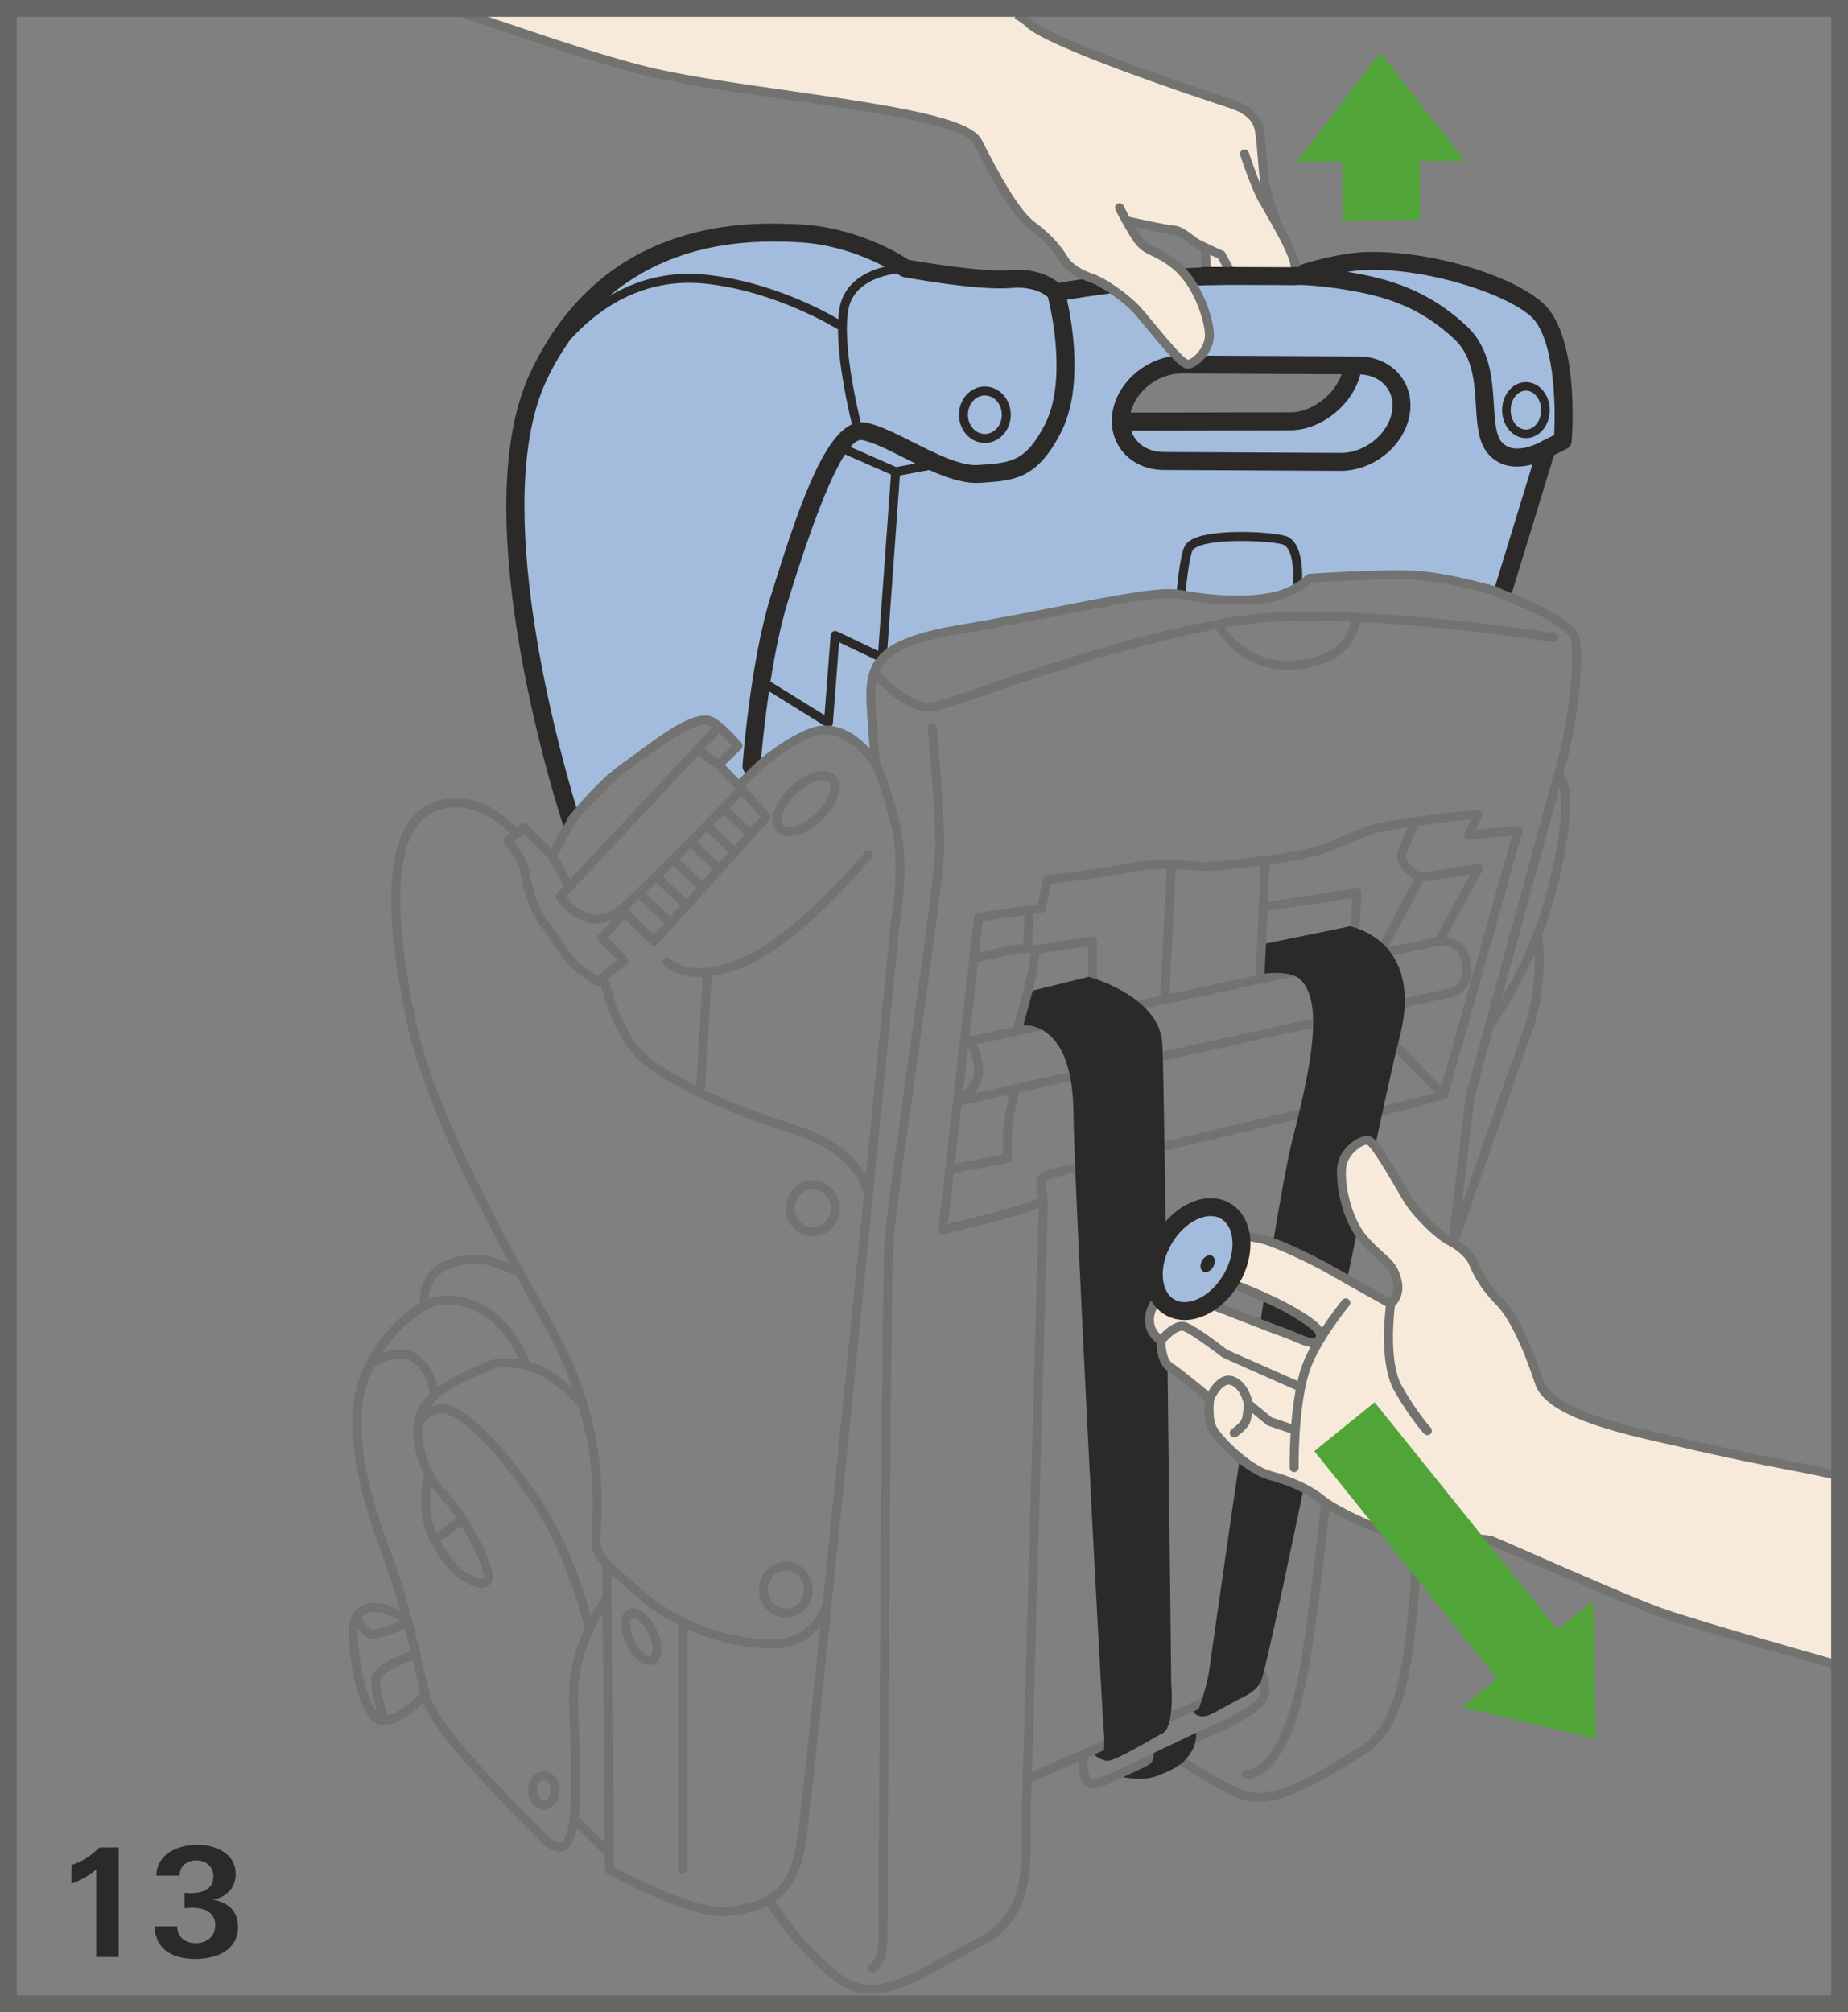 <?xml version="1.0" encoding="UTF-8"?>
<!DOCTYPE svg PUBLIC "-//W3C//DTD SVG 1.1//EN" "http://www.w3.org/Graphics/SVG/1.1/DTD/svg11.dtd">
<!-- Creator: CorelDRAW 2017 -->
<svg xmlns="http://www.w3.org/2000/svg" xml:space="preserve" width="38.75mm" height="42.182mm" version="1.1" style="shape-rendering:geometricPrecision; text-rendering:geometricPrecision; image-rendering:optimizeQuality; fill-rule:evenodd; clip-rule:evenodd"
viewBox="0 0 31817.14 34635.26"
 xmlns:xlink="http://www.w3.org/1999/xlink">
 <rect x="0" y="0" width="31817.14" height="34635.26" fill="#808080" stroke="none"/>
 <defs>
  <style type="text/css">
   <![CDATA[
    .str4 {stroke:#2B2A29;stroke-width:308.81;stroke-miterlimit:10}
    .str5 {stroke:#676766;stroke-width:289.68;stroke-miterlimit:4}
    .str2 {stroke:#2B2A29;stroke-width:147.47;stroke-linecap:round;stroke-linejoin:round;stroke-miterlimit:10}
    .str3 {stroke:#727271;stroke-width:154.36;stroke-linecap:round;stroke-linejoin:round;stroke-miterlimit:10}
    .str1 {stroke:#2B2A29;stroke-width:154.36;stroke-linecap:round;stroke-linejoin:round;stroke-miterlimit:10}
    .str0 {stroke:#2B2A29;stroke-width:308.81;stroke-linecap:round;stroke-linejoin:round;stroke-miterlimit:10}
    .fil2 {fill:none;fill-rule:nonzero}
    .fil3 {fill:#727271;fill-rule:nonzero}
    .fil1 {fill:#2B2A29;fill-rule:nonzero}
    .fil4 {fill:#F7EADA;fill-rule:nonzero}
    .fil0 {fill:#A3BCDE;fill-rule:nonzero}
    .fil5 {fill:#51A438;fill-rule:nonzero}
   ]]>
  </style>
 </defs>
 <g id="Слой_x0020_1">
  <path class="fil0" d="M26441.59 5313.31c-603.09,-510.39 -2452.25,-951.8 -3424.33,-797.19 -404.38,64.37 -764.18,237.29 -764.18,237.29 0,0 -1286.97,-43.44 -2307.98,49.51 -1021.02,92.7 -1763.44,232.04 -1763.44,232.04 0,0 -231.71,-278.35 -788.73,-232.04 -556.78,46.31 -1809.5,-185.65 -1809.5,-185.65 0,0 -788.49,-556.78 -1855.89,-603.41 -1067.65,-46.31 -3294.84,0 -4454.7,2459.55 -1160.03,2459.14 556.78,7656.27 556.78,7656.27 0,0 463.75,-603.33 928.07,-928.07 463.99,-324.74 1126.2,-885.54 1450.94,-792.84 160.44,45.82 351.59,250.84 503.98,447 29.81,37.93 -340.34,236.88 -314.31,273.09 46.39,64.04 301.58,348.47 332.54,395.68 44.34,67.25 254.29,-276.62 254.29,-276.62 0,0 649.48,-463.99 1020.52,-649.64 426.63,-213.24 1052.05,499.05 1052.05,499.05 0,0 6.65,-303.55 -39.74,-767.63 -46.31,-463.99 -362.59,-1123.24 1493.22,-1494.62 1856.47,-371.05 3294.6,-696.03 3805.31,-603.33 510.3,92.95 1160.03,46.31 1577.47,46.31 417.69,0 649.97,-324.74 649.97,-324.74 0,0 1345.51,-92.7 1902.53,-46.31 556.69,46.31 1345.76,278.35 1345.76,278.35l835.04 -2459.23 278.1 -139.34c0,0 139.34,-1763.44 -463.75,-2273.5zm-4224.72 1938.08l-2862.38 5.25 -57.64 0c-0.9,-50.74 3.78,-103.13 13.3,-156.42 86.05,-458.82 550.62,-828.72 1037.85,-826.42l2932.83 14.45 0 72.75c-85.72,458.49 -576.15,892.68 -1063.96,890.38z"/>
  <path class="fil1" d="M22169.08 9238.91c-160.52,-77.02 -1138.68,-143.69 -1561.86,8.7 -112.98,40.56 -183.35,94.1 -215.78,163.97 -79.4,170.87 -128.01,719.52 -133.51,781.51 -3.53,42.53 27.75,79.89 70.37,83.67 2.3,0 4.35,0.33 6.32,0.33 39.99,0 73.57,-30.46 77.1,-70.7 13.88,-161.1 62.24,-605.96 119.63,-729.94 7.8,-16.83 35.06,-50.09 128.34,-83.75 381.15,-137.53 1324.9,-70.94 1442.48,-14.45 171.44,82.27 170.62,521.39 156.66,668.85 -3.69,42.53 27.26,80.22 69.87,84.24 40.56,1.72 79.65,-27.51 84,-69.79 6.65,-68.97 55.59,-679.28 -243.62,-822.64z"/>
  <path class="fil1" d="M23309.16 6209.03c-82.52,-14.53 -164.22,39.41 -179.9,123.41 -75.29,401.18 -507.18,764.35 -909.19,764.35l-3.53 0 -2862.38 5.58c-85.47,0 -154.36,69.22 -154.12,154.61 0.33,85.23 69.55,154.12 154.36,154.12l0.33 0 2861.23 -5.5 4.93 0c544.87,0 1110.27,-473.85 1211.67,-1016.42 15.68,-83.67 -39.66,-164.55 -123.41,-180.15z"/>
  <path class="fil1" d="M26541.35 5195.4c-664.75,-562.52 -2351.75,-979.63 -3347.31,-827.82 -441.17,68.07 -813.04,192.3 -917.89,229.08 -203.63,-5.17 -1410.95,-32.43 -2344.85,52.47 -829.87,75.29 -1484.76,182.44 -1701.45,220.38 -118.73,-96.4 -390.18,-259.22 -849.82,-220.38 -480.25,38.51 -1541.01,-143.11 -1737.08,-177.85 -157.89,-104.61 -911.89,-568.03 -1908.85,-611.46 -824.45,-35.64 -3331.13,-145.17 -4601.02,2547.49 -1172.84,2486.73 501.11,7614.31 572.95,7831.57 0,0 263.9,-186.3 220.13,-330.81 -314.8,-1040.15 -1497.25,-5283.67 -513.83,-7368.98 122.51,-259.46 259.87,-484.85 404.38,-691.35 451.6,-500.53 1225.55,-1083.67 2335.24,-964.85 1224.07,132.36 2249.52,772.48 2259.95,778.88 4.6,3.2 10.43,1.15 15.35,2.87 0.57,596.43 173.49,1362.59 240.99,1638.64 -508.09,223.33 -933,1459.31 -1387.79,2925.27l-14.2 45.16c-348.47,1123.32 -477.38,2831.18 -482.55,2903.6 -6.4,84.82 57.64,158.96 142.79,165.04 3.78,0.33 7.55,0.57 11.33,0.57 80.22,0 147.96,-61.99 153.79,-143.03 0.9,-10.18 45.49,-597.91 148.62,-1301.5l981.93 609.49c12.48,7.8 26.6,11.58 40.81,11.58 11.91,0 24.06,-2.63 35.06,-8.13 23.73,-12.48 39.99,-36.21 41.71,-63.14l107.15 -1393.21 709.09 337.71c23.24,11 49.84,9.85 72.17,-2.87 22.01,-13.06 36.21,-35.64 38.18,-61.17l227.44 -3144.5 504.88 -94.42c305.61,137.53 610.56,241.23 890.96,220.38 576.98,-38.18 957.96,-63.72 1370.14,-852.45 396.83,-760.32 204.2,-1879.87 111.17,-2299.03 269.15,-44.91 857.38,-135.56 1588.22,-202.15 1000.49,-90.73 2323.34,-50.74 2336.97,-50.41 20.03,1.15 39.66,-2.63 58.21,-9.61 4.35,-1.4 407.59,-150.01 886.69,-223.58 961.32,-147.71 2561.7,301.83 3100.82,758.35 419.66,354.79 444.62,1531.98 415.3,2057.14l-198.95 99.93c-37.93,18.8 -66.34,52.47 -78.5,92.7l-754.9 2464.73 295.51 90.65 735.12 -2401.83 218.98 -109.53c48.69,-24.3 80.55,-72.09 84.57,-125.95 15.35,-188.6 127.19,-1857.95 -517.61,-2403.64zm-14372.65 -466.05c-678.05,-73.57 -1235.4,103.7 -1679.44,366.45 1194.27,-1015.27 2653.58,-952.46 3231.45,-927.5 655.8,28.33 1205.27,261.27 1511.78,422.04 -297.81,72.99 -689.96,253.39 -776.33,701.78 -11.82,61.99 -18.8,130.63 -23.4,201.9 -243.04,-142.79 -1162.16,-645.62 -2264.05,-764.67zm2951.63 6475.31l-708.43 -337.38c-23.48,-11.33 -49.84,-9.85 -71.84,2.87 -22.01,12.73 -36.54,35.64 -38.26,61.09l-106 1378.52 -930.7 -577.63c72.42,-462.84 169.72,-959.35 296,-1366.86l14.2 -45.49c167.75,-540.52 603.99,-1934.06 972.98,-2500.03l791.69 348.47 -219.64 3036.45zm309.71 -3165.36l-787.01 -346.41c73.24,-84.33 143.03,-131.87 205.02,-117.33 201.08,43.11 462.35,174.97 738.97,314.23 57.64,29.31 115.53,58.54 174.07,87.2l-331.06 62.32zm2555.62 -724.77c-331.64,635.52 -577.3,651.78 -1147.05,689.38 -297.15,20.86 -731.91,-197.55 -1112.81,-389.52 -294.6,-148.94 -573.28,-289.1 -812.79,-340.67 -31.86,-6.65 -63.14,-6.65 -94.18,-5.83 -79.4,-327.04 -318.01,-1389.77 -211.18,-1946.46 88.1,-457.1 580.51,-580.83 830.44,-614.66 34.49,21.68 55.09,35.88 56.24,36.46 18.23,13.06 39.08,21.76 61.09,25.78 51.89,9.61 1278.59,236.39 1850.06,187.45 385.58,-32.43 579.03,106.25 637,157.81 55.92,222.76 334.26,1450.61 -56.82,2200.26z"/>
  <path class="fil2 str0" d="M24115.79 7123.55c-85.72,458.82 -550.37,828.72 -1037.6,826.42l-3040.8 -15.03c-487.23,-2.3 -812.79,-375.97 -727.32,-834.8 85.97,-458.82 550.62,-828.47 1038.1,-826.42l3040.55 15.03c487.23,2.38 813.12,376.3 727.07,834.8z"/>
  <path class="fil2 str1" d="M17325.43 7138.25c0,225.63 -165.12,408.41 -369.08,408.41 -203.87,0 -368.75,-182.77 -368.75,-408.41 0,-225.63 164.87,-408.74 368.75,-408.74 203.96,0 369.08,183.1 369.08,408.74z"/>
  <path class="fil2 str2" d="M26608.02 7059.02c0,225.72 -150.01,408.49 -335.99,408.49 -185.73,0 -336.32,-182.77 -336.32,-408.49 0,-225.63 150.59,-408.41 336.32,-408.41 185.98,0 335.99,182.77 335.99,408.41z"/>
  <path class="fil3" d="M26958.71 13157.45c236.06,-866.16 311.93,-1854.17 232.28,-2199.11 -67.49,-292.55 -907.46,-652.6 -1346.58,-822.07 -9.03,-9.85 -17.08,-20.86 -30.71,-24.96 -7.8,-2.3 -59.69,-17.32 -138.52,-38.76 -19.62,-7.23 -37.93,-13.96 -51.81,-18.88 -4.93,-1.72 -10.1,1.81 -15.6,0.9 -272.35,-72.42 -763.61,-191.72 -1155.18,-224.48 -557.02,-46.97 -1858.77,42.61 -1914.11,46.31 -18.8,1.23 -36.78,9.61 -50.09,23.24 -2.05,2.3 -229.41,231.71 -608.59,302.65 -422.94,79.07 -944.57,63.72 -1549.71,-46.31 -348.14,-63.14 -1067.08,78.5 -2062.07,274.32 -525.16,103.05 -1120.12,220.13 -1769.52,328.76 -1561.29,260.69 -1615.15,723.21 -1573.44,1456.36 13.63,245.91 33.01,492.16 48.12,668.85 -197.88,-215.21 -556.45,-498.81 -991.21,-359.47 -404.71,130.31 -893.09,535.84 -917.97,556.69l-343.21 332.29 -240.17 -249.12 278.92 -271.12c29.31,-28.41 31.28,-74.47 4.93,-105.43 -57.89,-68.07 -355.94,-409.88 -525.99,-458.57 -304.13,-86.3 -788.16,270.3 -1257.74,615.24 -93.85,68.64 -183.92,134.99 -267.59,193.53 -80.3,56.49 -159.04,121.36 -236.72,188.85 -4.27,3.2 -10.1,2.05 -13.88,6.08 -0.82,0.82 -18.8,19.13 -45.73,46.64 -347.89,316.03 -633.22,683.31 -648.25,702.68 -9.03,12.15 -9.61,26.36 -10.76,40.32 -104.28,164.46 -206.5,362.02 -264.47,478.2l-412.43 -412.18c-28.16,-28.41 -73.32,-30.38 -103.46,-5.25l-74.39 61.17c-1.23,-1.48 -0.57,-3.2 -1.81,-4.35 -17.65,-17.65 -435.58,-431.31 -868.62,-485.18 -383.86,-48.36 -688.81,46.06 -905.82,280.4 -623.37,673.12 -373.35,2329.41 -131.21,3516.78 240.41,1181.79 972.41,2708.01 1770.42,4181.2 -134.41,-57.07 -315.71,-117.33 -506.03,-130.96 -400.28,-30.38 -697.18,119.06 -832.17,254.04 -186.55,186.88 -205.11,463.17 -203.96,576.73 -169.14,99.93 -774.28,505.79 -1049.75,1331.88 -299.78,899.99 77.1,2122.91 438.87,3087.77 103.37,275.47 194.1,573.2 275.14,867.56l-246.16 -106.66c-11.58,-3.45 -285.65,-79.32 -474.18,62.57 -109.2,82.85 -164.55,216.44 -164.55,397.49 0,409.8 120.78,1283.44 411.61,1543.88 58.21,52.14 120.78,78.5 186.55,78.5 6.32,0 12.73,-0.57 19.13,-1.23l0.25 0 0.33 0c2.55,-0.25 5.5,-0.25 8.13,-0.57 3.69,-0.25 7.47,-1.97 11.25,-2.87 1.72,0 3.2,0 4.68,-0.57l0.25 -0.25c265.05,-37.11 514.16,-255.77 638.97,-383.53 206.58,523.36 1089.17,1452.09 2022.16,2385.08 119.3,119.3 224.48,178.09 319.48,178.09 30.95,0 60.84,-6.4 89.83,-18.8 110.03,-48.12 178.42,-185.98 219.56,-392.23l451.84 451.6c7.23,7.23 17.41,6.98 26.36,11l2.3 256.67c0.33,27.75 15.11,52.96 39.41,66.59 55.59,31.28 1312.99,735.77 1982.42,735.77 34.49,0 66.92,-1.81 97.87,-5.83 239.26,-29.81 470.15,-72.09 673.21,-171.2 104.28,165.12 494.7,746.2 1120.94,1260.94 218.16,179.24 439.44,251.42 666.56,251.42 420.31,0 861.48,-246.49 1345.43,-516.79 174.15,-97.3 354.3,-197.8 542,-291.4 873.06,-437.06 868.13,-1277.36 863.45,-2019.21 -0.82,-131.78 -1.72,-262.42 2.05,-389.28 2.63,-75.95 6.65,-225.39 12.73,-429.92l810.74 -352.49c-4.02,117.58 5.25,307.33 101.73,403.81 40.81,40.56 92.37,61.66 150.92,61.66 11,0 22.01,-0.57 33.25,-1.97 127.51,-16.83 554.72,-219.89 1191.39,-528.12 14.78,-7.23 28.98,-13.88 43.76,-21.1 150.92,104.28 705.89,479.92 1200.59,704.41 117.09,53.37 240.41,77.1 369.32,76.77 486.66,0 1047.46,-338.86 1634.28,-693.73l177.85 -107.15c749.9,-450.12 848.43,-1592.57 962.23,-2915.42l26.93 -308.81c79.97,-895.64 380.9,-3505.12 617.87,-5526.71 48.69,-141.06 1031.77,-2977.41 1282.37,-3665.89 311.93,-857.95 192.05,-1661.79 187.12,-1695.7 0,-0.25 -0.33,-0.25 -0.57,-0.57 84,-218.98 162.49,-454.72 227.03,-703.83 400.61,-1541.34 231.46,-1961.32 134.74,-2072.58 17.65,-64.29 33.01,-121.36 45.16,-165.04zm-13791.57 38.76c4.93,-4.02 486.33,-403.15 862.3,-524.59 526.07,-168.81 951.8,465.55 976.43,503.16 13.06,28.41 206.26,453.89 352.24,1111.17 149.19,671.15 -24.3,1631.9 -27.26,1648.16 -4.84,52.14 -185.32,1887.1 -424.34,4291.31 -150.01,-267.1 -492.4,-643.65 -1277.11,-883.73 -594.38,-181.95 -1095.49,-385.01 -1500.69,-579.6 3.78,-8.13 10.67,-14.53 11.25,-23.81l113.88 -1938.66c169.72,-23.48 366.45,-75.29 596.11,-175.22 967.73,-420.89 2113.06,-1803.18 2161.17,-1861.97 27.18,-32.76 22.58,-81.37 -10.43,-108.3 -32.43,-27.26 -81.7,-22.33 -108.63,10.43 -11.58,13.88 -1169.63,1412.02 -2103.53,1818.12 -890.14,386.4 -1235.07,35.39 -1250.76,18.88 -28.33,-31.28 -77.02,-33.91 -108.63,-5.25 -31.53,28.41 -34.16,77.1 -5.5,108.96 11,12.4 197.55,211.68 619.92,211.68 17.32,0 37.03,-2.55 55.01,-3.12l-110.68 1878.97c-386.65,-194.93 -672.55,-378.85 -840.3,-519.91 -462.84,-389.85 -667.05,-1299.12 -669.1,-1308.4 -1.15,-6.65 -7.55,-9.52 -10.43,-15.03l318.91 -252.07c17.08,-13.55 27.83,-33.58 29.31,-55.26 1.4,-21.76 -6.4,-42.86 -21.51,-58.87l-327.53 -342.06 295.1 -323.51 442.89 440.84c14.78,14.78 36.54,26.03 56.24,22.33 21.1,-0.57 41.38,-9.61 55.34,-25.54l1935.46 -2140.32c26.11,-28.9 26.36,-73.24 0.57,-102.47l-427.21 -485.18 341.49 -331.14zm-75.62 866.41l-169.47 187.37 -359.14 -338.86c101.98,-104.85 175.55,-181.05 207.08,-213.81l321.54 365.3zm-636.09 -40.89l363.25 342.72 -174.4 192.63 -370.14 -349.95c64.62,-66.02 125.71,-128.58 181.3,-185.4zm-289.35 295.75l374.82 353.97 -161.67 179 -382.3 -360.87c57.89,-58.79 114.38,-116.43 169.14,-172.1zm-277.53 281.88l386.98 365.55 -181.3 200.75 -396.25 -374c64.04,-64.54 127.76,-128.58 190.57,-192.3zm-299.78 301.5l401.76 379.5 -174.07 192.3 -411.61 -388.7c60.51,-60.27 121.93,-121.11 183.92,-183.1zm-294.03 291.73l418.01 394.78 -170.62 188.85 -429.59 -405.78c58.87,-56.82 119.63,-116.18 182.2,-177.85zm-293.7 285l437.39 413.09 -181.87 201.25 -441.5 -439.36c56.49,-51.89 119.39,-111.26 185.98,-174.97zm1662.37 -1901.05l4.11 4.68c-89.83,93.28 -1378.52,1428.03 -1969.12,1969.37 -157.57,144.51 -320.06,206.26 -478.28,188.03 -227.36,-28.16 -403.15,-215.86 -475.57,-305.94l2275.88 -2426.14 300.93 215.21 342.06 354.79zm-63.96 -742.67l-235.24 228.51 -236.96 -169.39 259.3 -276.38c71.84,66.1 148.53,145.41 212.91,217.26zm-1797.68 430.99c84.57,-59.04 175.88,-125.95 270.55,-195.75 377.12,-277.28 894.73,-655.8 1123.57,-591.26 18.88,5.25 43.76,20.86 71.27,40.32l-2453.4 2615.07 -211.76 -402.66c57.97,-119.96 266.2,-539.37 415.63,-704.16 171.2,-189.42 402.41,-428.69 503.49,-532.14 91.55,-83.09 185.65,-163.07 280.65,-229.41zm-1780.52 1082.52l431.31 431.31 249.69 473.85 -114.46 121.93c-24.63,25.78 -28.08,65.19 -8.38,95 9.85,15.35 250.27,375.97 620.74,422.04 26.36,3.53 52.39,5.25 78.5,5.25 84.9,0 168.9,-18.88 251.74,-53.62l-225.72 247.39c-27.51,30.13 -26.93,76.2 1.23,105.43l318.91 332.79 -342.72 270.88c-74.96,-47.54 -229.41,-151.24 -353.07,-270.3 -88.92,-85.39 -153.79,-186.8 -228.84,-303.8 -67.16,-104.85 -143.69,-224.24 -253.47,-358.32 -203.3,-248.79 -311.93,-691.68 -343.79,-914.19 -21.43,-150.92 -171.2,-361.77 -251.42,-466.62l169.72 -139.01zm-1781.09 -206.83c183.35,-198.13 436.16,-274.32 773.05,-232.04 360.62,44.91 729.94,393.63 771.08,433.61l-89.5 73.32c-15.93,12.73 -26.03,31.53 -28.08,52.14 -2.05,20.53 4.35,41.14 17.65,56.74 67.49,81.37 247.06,320.96 265.62,450.69 9.52,65.77 100.5,651.2 377.45,989.82 103.95,127.43 177.85,242.47 242.71,344.12 80.55,125.13 149.77,233.43 251.99,331.64 182.2,175.22 416.29,313.98 426.14,319.48 12.15,7.23 25.78,10.76 39.08,10.76 17.08,0 33.91,-5.5 47.79,-16.5l5.17 -4.11c51.89,208.31 266.52,968.96 707.94,1340.83 363.58,305.94 1245.58,803.27 2536,1198.37 1189.91,364.07 1280.89,1038.1 1284.09,1066.83 0.57,3.12 3.45,5.17 4.35,8.38 -221.04,2219.63 -485.51,4857.61 -707.69,7019.93 -35.31,118.15 -218.08,610.56 -818.54,631.17 -761.8,23.73 -1674.27,-307.09 -2261.67,-829.62 -110.93,-99.02 -206.83,-181.87 -289.68,-253.14 -345.59,-298.05 -438.29,-378.36 -456.77,-596.43 -3.53,-43.44 0.82,-121.11 6.32,-220.13 31.28,-568.6 104.61,-1900.48 -839.15,-3568.02 -999.92,-1766.97 -2062.07,-3769.92 -2358.64,-5226.61 -135.56,-664.83 -548.32,-2688.39 93.28,-3381.22zm2932.5 13669.64c-103.46,-374 -396.01,-1314.23 -902.04,-2056.65 -490.68,-719.19 -1167.33,-1510.79 -1596.02,-1576.89 -110.35,-17.32 -201.58,4.93 -278.02,42.04 209.7,-274.65 645.04,-463.75 909.19,-578.21 58.54,-25.21 109.2,-47.21 149.19,-66.34 191.72,-91.47 667.95,-35.31 971.83,171.2 275.14,186.55 503.16,429.02 505.46,431.31 7.23,7.88 17.32,8.13 26.6,12.15 293.13,975.94 252.89,1730.43 231.79,2119.22 -6.16,108.88 -10.43,187.37 -6.16,241.23 14.2,167.75 68.4,276.62 184,401.51 -0.33,1.72 -2.05,2.87 -2.05,4.6l4.93 531.24c-20.86,28.08 -101.08,143.11 -198.7,323.59zm-2635.59 -5844.22c120.78,-120.45 388.13,-229.99 711.96,-209.38 296.33,21.43 579.6,174.32 645.04,212 158.47,288.77 318.33,575.58 477.05,855.65 212.91,376.3 370.8,733.72 490.43,1069.71 -92.95,-84.24 -213.81,-185.07 -347.89,-276.62 -111.26,-75.29 -247.64,-133.84 -388.7,-174.97 -0.57,-1.4 0.57,-2.55 0,-4.02 -10.76,-27.83 -274,-683.31 -755.72,-950.98 -462.6,-256.92 -814.84,-192.3 -988.58,-129.16 8.38,-109.78 41.38,-276.95 156.42,-392.23zm-198.7 580.18c1.15,-0.82 1.72,-2.3 2.87,-2.87 1.15,-0.57 1.97,0 3.2,-0.57 15.03,-9.85 384.35,-234.58 949.75,79.65 330.81,183.68 554.72,590.61 643.65,776.01 -211.18,-35.64 -415.63,-27.18 -549.47,36.78 -38.51,18.23 -87.53,39.41 -143.69,63.72 -195.83,84.9 -476.8,207.73 -709.42,379.18 -30.95,-141.64 -121.6,-421.71 -371.87,-578.12 -192.05,-120.21 -418.26,-75.38 -587.49,-9.85 330.24,-510.14 756.87,-740.95 762.46,-743.9zm-879.13 5198.52c79.07,0 130.31,13.96 130.88,14.53l301.58 131.78c-213.24,105.76 -450.77,181.3 -498.23,157.57 -72.42,-48.36 -138.19,-148.04 -167.75,-199.85 11.91,-15.68 19.46,-36.54 34.49,-48.36 58.54,-44.01 134.74,-55.67 199.03,-55.67zm-301.58 329.42c0,-16.26 5.25,-26.44 6.4,-41.46 38.84,51.24 86.87,106.58 143.69,144.26 28.66,19.13 67.16,27.18 111.5,27.18 169.47,0 424.91,-116.68 544.87,-176.61 1.97,-0.9 2.3,-3.53 4.02,-4.93 35.64,137.86 68.64,272.27 99.35,401.76 -174.4,57.89 -678.38,246.49 -678.38,499.05 0,152.64 60.51,391.66 106.91,551.77 -207.16,-227.93 -338.37,-965.43 -338.37,-1401.01zm515.31 1452.91c-41.38,-132.93 -129.48,-436.57 -129.48,-603.66 0,-98.2 280.4,-252.89 559.9,-347.89 18.88,80.79 37.11,158.72 54.19,232.86 28.41,122.26 53.62,229.99 77.1,326.79 -61.42,69.46 -307.33,329.01 -561.7,391.9zm2980.94 2183.42c-50.17,20.03 -134.74,-24.06 -238.11,-127.1 -610.64,-610.31 -1880.77,-1880.77 -2012.56,-2408.57 -28.08,-111.83 -59.69,-248.21 -95,-401.18 -129.81,-559.32 -307.33,-1325.8 -550.7,-1974.62 -352.82,-941.13 -721.49,-2131.04 -436.82,-2984.64 33.91,-102.22 75.05,-196.4 118.48,-285.57 85.15,-53.29 414.24,-240.17 642.5,-97.96 271.94,170.05 314.56,545.45 315.13,549.22 0.33,2.87 3.2,4.6 4.11,7.8 -154.12,142.54 -265.95,313.16 -278.43,517.94 -22.25,372.53 62.32,659 185.73,889.23 -4.93,6.98 -8.13,14.78 -10.43,23.15 -4.11,13.96 -92.13,350.19 -19.46,740.37 61.17,331.14 341.82,762.38 565.4,957.38 129.24,112.32 308.81,212.91 448.39,212.91 33.34,0 64.37,-5.83 91.88,-18.31 38.18,-17.32 101.98,-63.14 101.98,-175.55 0,-178.67 -229.74,-674.85 -457.1,-1032.02 -0.57,-0.9 0,-2.05 -0.57,-2.87 -0.9,-0.9 -1.72,-0.57 -2.38,-1.15 -70.04,-110.11 -140.16,-207.41 -202.73,-276.62 -245.34,-269.4 -579.36,-638.72 -546.27,-1290.74 32.43,-53.04 161.59,-234.91 374.25,-202.23 307.91,47.54 907.46,654.65 1491.74,1511.2 616.39,904.01 919.37,2156.49 922.24,2168.97 0.9,2.87 3.78,4.35 4.6,7.23 -131.78,286.8 -258.89,661.3 -271.37,1071.19 -5.5,186.55 4.6,454.14 15.93,737.74 25.78,667.05 69.22,1784.05 -160.44,1884.8zm-1322.35 -4575.49c0,29.89 -8.38,33.34 -11.58,35.06 -47.46,23.81 -215.53,-31.86 -374.82,-170.62 -117.33,-102.22 -254.86,-282.7 -360.04,-473.52l358.32 -266.52c199.28,330.24 388.13,747.35 388.13,875.6zm-816.81 -748.99c-39.41,-88.68 -70.12,-176.12 -84.9,-255.77 -40.81,-219.89 -24.88,-424.42 -6.65,-548.98 93.28,133.59 195.25,245.34 285.65,344.77 47.21,51.81 99.02,123.9 151.49,202.73l-345.59 257.25zm2479.75 4914.35c-9.28,-9.28 -22.01,-10.43 -33.91,-14.2 42.37,-360.62 31.61,-864.35 8.13,-1466.54 -11.25,-280.73 -21.43,-545.69 -15.93,-726.74 17.08,-557.02 264.22,-1056.98 421.46,-1323.18l37.36 3947.77 -417.11 -417.11zm2522.12 1521.88c-530.42,64.62 -1716.88,-564 -1946.87,-689.71l-47.46 -5033.4c50.99,45.73 106.58,94.42 172.02,150.59 82.27,71.27 177.6,153.3 287.95,251.74 200.75,178.42 439.12,333.69 694.64,464.08l0 4200c0,42.61 34.73,77.1 77.26,77.1 42.61,0 77.1,-34.49 77.1,-77.1l0 -4125.61c459.97,208.56 966.58,331.72 1431.23,331.72 30.13,0 59.94,-0.66 89.5,-1.48 389.03,-13.3 627.64,-197.88 771.65,-383.53 -205.11,1990.22 -367.35,3501.67 -413.09,3767.29 -148.86,869.86 -608.59,994.99 -1193.94,1068.31zm11794.61 -5848.25l-26.93 309.38c-110.35,1280.89 -205.68,2387.05 -888.08,2796.03l-178.18 107.81c-705.89,426.63 -1372.69,831.02 -1859.92,608.59 -418.51,-190.08 -893.58,-499.71 -1103.86,-641.68 218.41,-105.1 412.18,-196.9 530.67,-247.06 526.31,-221.53 852.78,-417.93 998.44,-599.55 160.77,-201.66 7.55,-532.72 1.15,-546.6 -17.9,-38.84 -64.54,-54.44 -102.8,-37.11 -38.51,18.31 -55.01,64.29 -37.11,102.88 1.23,2.55 117.91,259.22 18.31,384.35 -127.51,159.04 -442.89,345.02 -937.68,553.57 -158.39,67.16 -441.99,203.87 -742.34,349.29 -435.42,210.85 -1031.77,499.38 -1144.18,513.83 -28.98,4.11 -44.91,-5.75 -55.01,-15.6 -58.54,-58.21 -64.95,-244.76 -50.99,-364.15l2796.36 -1215.7c39.41,-17.32 57.07,-62.57 40.23,-101.65 -16.75,-38.84 -63.14,-56.49 -101.65,-40.23l-3700.7 1608.75c64.87,-2279.66 272.02,-9726.47 274.32,-9811.04 1.15,-42.61 -32.43,-78.25 -75.05,-79.4 -45.49,-6.08 -78.17,32.43 -79.32,75.05 -2.63,95.57 -266.2,9572.11 -291.98,10411.25 -3.78,129.16 -2.96,261.51 -2.05,395.11 4.6,730.76 8.95,1486.24 -778.63,1880.12 -190.33,95.33 -371.62,196.73 -547.42,294.93 -725.34,404.63 -1297.39,725.59 -1839.06,280.65 -598.16,-491.58 -981.93,-1058.13 -1084.82,-1219.14 245.34,-166.02 434.52,-447.24 519.99,-946.63 49.51,-289.35 230.81,-1986.77 455.04,-4169.95 2.05,-7.23 5.17,-18.56 5.17,-19.13 0.9,-4.35 -2.3,-7.55 -1.97,-11.82 468.35,-4560.71 1123,-11216.24 1162.65,-11623.25 7.55,-40.48 181.05,-1001.31 25.21,-1703.42 -145.09,-651.78 -329.91,-1070.04 -359.72,-1135.48 -6.16,-60.84 -46.06,-482.88 -70.12,-910.17 -10.18,-179.24 -18.23,-340.59 8.7,-486.33 158.96,166.84 543.64,526.64 915.92,526.64 38.76,0 77.26,-4.11 115.53,-12.48 111.26,-24.63 382.05,-116.76 756.87,-244.19 992.94,-338.04 2652.76,-901.71 4062.47,-1161.5 98.78,165.69 473.93,698.33 1238.93,698.33 63.72,0 130.31,-3.78 199.52,-11.58 853.93,-98.78 1002.54,-608.01 1028,-809.34 1664.99,78.58 3316.93,342.15 3338.03,345.59 45.49,8.7 81.7,-22.01 88.68,-64.04 6.65,-41.96 -22.01,-81.62 -64.04,-88.27 -27.18,-4.35 -2732.32,-437.97 -4724.35,-361.52 -1554.31,59.94 -3937.01,870.68 -5217.08,1306.1 -370.14,125.71 -637.49,216.93 -740.37,239.84 -386.98,84.24 -879.38,-458.57 -944.57,-533.05 130.39,-279.17 481.4,-489.2 1382.54,-639.79 651.45,-108.63 1247.64,-225.96 1773.62,-329.34 942.85,-185.73 1687,-332.29 2005,-274.08 623.37,113.31 1163.56,128.66 1605.63,46.39 362.34,-67.49 597.58,-260.45 668.77,-325.64 195.58,-12.73 1361.68,-86.3 1862.87,-44.58 403.48,33.58 937.59,168.32 1188.44,236.06 578.45,211.51 1367.19,577.06 1412.35,773.13 75.38,326.46 -7.47,1304.04 -230.81,2123.49 -231.71,849.33 -1569.99,5712.36 -1571.96,5724.02 -7.88,65.44 -789.96,6601.34 -926.67,8133.32zm-3211.42 -16174.6c338.04,-57.39 659.25,-95.57 949.75,-106.91 382.38,-14.45 791.36,-9.85 1202.72,6.65 -20.86,164.3 -148.04,577.3 -892.76,663.02 -753.67,87.77 -1132.03,-364.64 -1259.71,-562.77zm5120.03 6943.16c-179,492.65 -733.47,2085.8 -1053.2,3006.07 126.86,-1079.23 220.13,-1859.92 222.19,-1878.47 0,0 140.41,-510.39 337.71,-1227.27 5.75,-4.6 14.2,-3.45 18.8,-9.52 4.93,-6.65 354.3,-484.03 676.41,-1218.65 9.2,304.46 -13.38,809.67 -201.9,1327.86zm409.23 -2386.23c-205.02,790.46 -548.32,1447.41 -776.58,1828.31 338.94,-1231.62 775.43,-2819.27 997.04,-3628.28 48.12,204.2 68.07,690.28 -220.46,1799.98z"/>
  <path class="fil3" d="M22877.68 25334.11c-41.14,-4.35 -80.22,27.18 -84.57,69.22 -2.3,24.3 -240.99,2424.99 -436.24,3415.05 -335.41,1699.72 -882.01,1636.34 -886.36,1637.73 -41.14,-7.47 -82.85,18.23 -91.55,59.94 -8.38,41.71 18.23,82.6 59.94,91.3 4.35,0.82 19.13,3.45 42.29,3.45 51.89,0 146.32,-13.3 260.69,-88.92 229.16,-152.06 547.74,-565.4 766.48,-1673.61 196.4,-997.37 436.24,-3405.28 438.54,-3429.91 4.35,-41.96 -26.69,-79.97 -69.22,-84.24z"/>
  <path class="fil3" d="M16044.05 12442.61c-42.61,4.02 -73.65,41.71 -69.87,84 1.48,13.88 128.66,1393.54 128.66,2051.39 0,355.94 -238.44,2055.09 -469,3698.65 -196.4,1399.95 -382.05,2722.22 -405.78,3115.6 -51.32,850.72 -103.13,11509.94 -103.13,11969.59 0,346.74 -136.71,444.37 -142.79,448.39 -35.96,21.43 -48.12,68.07 -27.26,104.61 14.2,24.88 40.23,38.76 67.25,38.76 12.97,0 26.03,-3.45 38.18,-10.1 22.33,-12.73 218.98,-138.19 218.98,-581.66 0,-459.4 51.56,-11111.88 102.88,-11960.64 23.4,-386.98 208.56,-1706.38 404.3,-3103.37 231.46,-1648.49 470.73,-3352.81 470.73,-3719.84 0,-664.75 -128.01,-2051.64 -129.16,-2065.6 -4.11,-42.53 -41.46,-71.27 -84,-69.79z"/>
  <path class="fil3" d="M20168.59 14850.85c-41.96,-5.17 -78.74,30.71 -80.79,73.32l-109.45 2251.49c-2.05,42.86 30.71,78.82 73.57,80.88 1.15,0.25 2.3,0.25 3.69,0.25 40.89,0 75.05,-32.19 77.1,-73.57l109.45 -2251.49c2.05,-42.61 -30.71,-78.82 -73.57,-80.88z"/>
  <path class="fil3" d="M18859.95 16137.24c-17.08,-14.78 -39.99,-21.18 -61.99,-17.65l-981.03 149.11c-12.48,-4.6 -28.41,-7.8 -44.34,-11l21.43 -583.38c1.48,-42.86 -31.61,-78.5 -74.47,-80.22 -39.33,-2.55 -78.5,31.86 -79.89,74.47l-21.43 581.9c-185.15,9.61 -465.8,65.44 -845.88,170.95 -41.38,11.25 -65.11,53.53 -53.86,95 11.33,40.81 52.47,65.44 95,53.53 374.58,-103.7 820.67,-191.72 927.25,-168.24 13.88,134.66 -137.86,754.82 -294.28,1280.56 -12.48,40.81 10.67,83.75 51.81,95.9 7.23,2.3 14.78,3.2 22.01,3.2 33.01,0 63.72,-21.76 73.9,-55.09 200.75,-673.7 298.05,-1110.52 293.95,-1312.17l844.65 -128.25 1.48 600.13c0,42.61 34.73,77.1 77.02,77.1l0.33 0c42.61,-0.33 77.02,-34.81 77.02,-77.35l-1.72 -690.04c0,-22.58 -10.1,-43.68 -26.93,-58.46z"/>
  <path class="fil3" d="M17494.24 18678.49c-40.23,-9.85 -83.09,15.6 -93.28,57.07 -5.17,22.83 -132.93,557.84 -132.93,760.9l0 373.67 -910.99 177.85c-41.71,8.13 -69.22,48.69 -61.09,90.65 7.55,36.78 39.66,62.32 75.87,62.32 4.93,0 9.85,-0.57 14.78,-1.48l973.56 -190c36.21,-6.98 62.32,-38.84 62.32,-75.62l0 -437.39c0,-185.07 127.68,-719.76 128.83,-724.69 9.85,-41.71 -15.6,-83.42 -57.07,-93.28z"/>
  <path class="fil3" d="M24079.33 17941.82c-29.23,-30.71 -78.25,-31.28 -109.2,-1.72 -30.71,29.56 -31.28,78.5 -1.72,109.2l827.24 853.93c15.03,15.6 35.31,23.4 55.59,23.4 19.46,0 38.59,-7.23 53.62,-21.68 30.71,-29.89 31.61,-78.82 2.05,-109.2l-827.57 -853.93z"/>
  <path class="fil3" d="M25312.6 15049.72l-606.29 1112.32c-20.28,37.36 -6.65,84.24 30.71,104.85 36.78,19.71 84,6.98 104.85,-31.04l681.01 -1248.95c13.63,-25.78 11.91,-57.39 -4.6,-81.45 -16.83,-23.73 -45.82,-36.21 -75.05,-31.86l-979.31 149.19c-69.55,-39.66 -301.26,-184.83 -247.97,-330.49 84.9,-234.67 212.58,-508.91 213.73,-511.53 17.98,-38.51 1.23,-84.57 -37.36,-102.55 -38.51,-18.23 -84.57,-1.15 -102.55,37.36 -5.5,11.33 -131.46,283.03 -219.23,524.02 -84.33,232.28 153.21,415.96 276.05,492.98l-603.91 1138.1c-19.71,37.61 -5.58,84.57 32.1,104.28 11.33,6.32 23.73,9.28 36.21,9.28 27.26,0 54.19,-15.11 68.07,-41.14l620.16 -1169.63 813.37 -123.74z"/>
  <path class="fil3" d="M23351.69 15291.52l-1521.63 229.74 29.89 -677.23c1.72,-42.61 -31.28,-78.74 -73.9,-80.55 -39.08,3.2 -78.74,31.04 -80.55,73.9l-87.45 1989.07c-1.72,42.61 31.28,78.5 73.9,80.55l3.45 0c40.81,0 75.29,-32.43 77.02,-73.9l50.99 -1158.88c4.11,0 6.4,2.87 10.43,2.3l1447.16 -218.16 -28.66 539.37c-2.05,42.29 30.71,78.82 73.57,81.12 1.15,0 2.55,0 3.78,0 40.81,0 74.72,-31.86 77.02,-72.99l33.58 -634.04c1.15,-23.24 -8.13,-45.49 -25.21,-61.17 -17.32,-15.6 -40.81,-22.25 -63.39,-19.13z"/>
  <path class="fil2 str3" d="M16668.65 17923.1c0,0 154.36,103.13 180.47,489.2 20.28,308.81 -334.84,540.27 -334.84,540.27l8517.42 -1878.47c0,0 300.11,-112.08 205.68,-540.52 -84,-382.3 -463.17,-334.51 -463.17,-334.51l-8105.57 1724.03zm-2289.75 2875.43c0,223.91 -173.25,405.29 -386.07,405.29 -213.48,0 -385.83,-181.38 -385.83,-405.29 0,-223.58 172.35,-405.2 385.83,-405.2 212.82,0 386.07,181.62 386.07,405.2zm-463.17 6561.69c0,223.58 -173.17,405.2 -386.07,405.2 -213.48,0 -385.83,-181.62 -385.83,-405.2 0,-223.91 172.35,-405.2 385.83,-405.2 212.91,0 386.07,181.3 386.07,405.2zm-2684.29 718.61c106,221.61 106,441.5 -0.25,492.16 -105.43,50.66 -276.95,-87.77 -382.95,-308.73 -105.43,-221.36 -105.43,-441.5 0.33,-492.16 106,-50.74 277.2,87.45 382.87,308.73zm2862.46 -14017.2c-250.02,235.49 -549.8,323.59 -669.43,196.16 -119.63,-126.94 -14.2,-420.64 235.82,-656.13 249.94,-235.49 549.72,-323.51 669.1,-196.4 119.88,127.19 14.45,420.89 -235.49,656.37zm-4539.85 16753.05c0,138.52 -86.3,250.84 -192.95,250.84 -106.58,0 -192.87,-112.32 -192.87,-250.84 0,-138.76 86.3,-251.09 192.87,-251.09 106.66,0 192.95,112.32 192.95,251.09zm6677.54 -9649.45c0,0 1698.25,-385.83 1723.78,-514.41 25.78,-129.16 -154.45,-360.62 102.8,-437.97 257.49,-77.02 5043.59,-1209.04 5043.59,-1209.04l360.04 205.68 1389.44 -360.04 1286.72 -4554.3 -849 77.02 154.36 -360.37c0,0 -1518.1,154.45 -1878.39,283.36 -360.37,128.58 -694.64,308.73 -1029.47,385.83 -334.26,77.35 -1569.42,257.16 -1878.15,231.71 -308.81,-25.78 -669.1,-77.35 -1209.62,25.45 -540.27,103.13 -1415.05,206.01 -1415.05,206.01l-102.8 488.87 -1080.71 154.12 -617.54 5378.09z"/>
  <path class="fil1" d="M21796.64 16239.47l1446.26 -295.75c0,0 1289.59,230.56 852.78,1913.45 -408.74,1572.29 -2252.64,10902.51 -2397.48,11111.39 -133.02,190.9 -232.61,199.03 -515.07,357.17 -301.83,168.57 -390.75,224.16 -498.48,215.78 -108.05,-8.38 -141.06,-83.18 -141.06,-83.18l94.42 -40.48c0,0 134.08,-356.92 178.75,-653.25 90.89,-606.53 1092.53,-7825.42 1442.48,-9180.7 349.95,-1355.03 508.09,-2346.57 136.14,-2718.2 -176.12,-175.88 -622.79,-108.05 -622.79,-108.05l24.06 -518.19z"/>
  <path class="fil1" d="M17619.13 17646.64l161.59 -596.11 963.38 -237.54c0,0 1223.82,323.26 1268.16,1153.38 43.19,830.53 152.64,11016.97 152.64,11016.97 0,0 65.44,743.24 -152.64,852.45 -218.98,109.2 -835.7,501.68 -972.41,469.82 -136.71,-32.1 -199.52,-108.05 -199.52,-108.05l168.81 -73.57c0,0 9.28,-182.77 -2.55,-309.88 -43.76,-458.82 -520.24,-9637.87 -524.92,-10645.34 -6.9,-1630.51 -862.55,-1522.12 -862.55,-1522.12z"/>
  <path class="fil1" d="M19858.39 30175.87l736.59 -351.1c0,0 15.35,161.1 -75.87,313.16 -91.55,152.06 -180.8,276.05 -608.34,431.89 -256.34,93.85 -574.92,16.83 -574.92,16.83 0,0 284.67,-126.04 419.08,-197.31 139.67,-74.14 103.46,-213.48 103.46,-213.48z"/>
  <path class="fil4" d="M20163.75 22329.85c-242.96,8.95 -388.7,138.76 -395.35,379.42 -7.23,260.45 275.14,371.38 269.07,632.64 -7.23,288.53 790.54,442.56 758.93,917.07 -34.16,509.81 727.64,1012.07 1264.96,1202.07 647.67,228.59 1121.27,743.24 2103.53,980.21 458.49,110.68 1222.59,-96.72 1644.63,110.68 2830.6,1392.06 5930.27,2103.45 5930.27,2103.45l0 -3257.73c0,0 -585.19,-78.82 -2071.67,-411.36 -450.45,-100.5 -1908.28,-260.37 -2862.13,-853.93 -130.96,-81.37 -307.66,-267.02 -379.75,-521.63 -138.76,-488.38 -362.67,-963.13 -711.71,-1328.43 -129.48,-135.81 -285.57,-387.8 -357.42,-561.37 -100.5,-245.59 -397.98,-337.96 -589.78,-495.28 -197.22,-161.01 -386.4,-353.39 -522.54,-570.08 -101.08,-161.59 -192.63,-329.34 -290.83,-492.65 -73.57,-122.26 -147.96,-244.76 -231.13,-360.7 -33.58,-46.88 -106.58,-174.89 -176.12,-175.47 -166.84,-2.38 -336.56,173.74 -402.91,311.35 -68.64,142.79 -46.31,372.53 -26.36,525.41 49.51,388.78 187.45,713.19 475.08,987.52 106.82,101.32 192.63,198.37 287.87,309.63 94.42,110.35 156.99,248.79 173.49,316.03 31.61,126.53 15.68,237.21 -63.14,379.42 -92.95,-58.21 -453.57,-208.31 -600.7,-300.68 -379.75,-236.96 -537.89,-331.64 -1043.93,-616.39 -88.1,-49.84 -1203.3,-569.75 -1470.64,-79.07 -284.75,521.96 585.1,743.24 901.14,869.86 172.1,68.64 1028,506.03 965.18,743 -39.99,149.11 -2167,-758.93 -2578.04,-743z"/>
  <path class="fil3" d="M31760.48 28612.7c-24.63,-7.23 -2487.64,-698.08 -3141.71,-931.52 -441.66,-157.57 -1516.95,-627.96 -2228.01,-939.4 -360.62,-157.81 -621.64,-271.94 -681.33,-293.7 -129.16,-46.88 -441.41,-46.88 -802.94,-47.21 -171.44,0 -350.77,0 -517.86,-5.17 -491.25,-15.11 -1390.67,-484.03 -1566.22,-630.35 -154.94,-129.48 -442.32,-311.11 -930.37,-441.99 -373.1,-100.83 -853.93,-595.53 -948.68,-769.35 -66.02,-120.54 -51.81,-368.17 -39.66,-464.08 24.06,-49.18 159.04,-307 289.35,-250.27 165.45,70.7 214.63,294.36 221.36,329.34 -2.63,56.49 -13.06,195.25 -36.21,259.3 -17.16,46.88 -113.56,130.88 -173.25,172.59 -35.06,24.96 -43.44,72.75 -18.8,107.81 15.03,21.43 39.08,32.68 63.14,32.68 15.35,0 30.71,-4.35 44.26,-13.55 31.61,-22.09 190.08,-137.37 229.74,-247.15 16.26,-44.26 26.11,-105.67 33.01,-163.31l250.27 206.83c7.23,6.08 15.35,10.67 24.39,13.88l389.52 131.78c-19.95,323.59 -16.5,571.23 -16.18,591.51 0.57,42.29 35.31,76.2 77.35,76.2l1.15 0c42.86,-0.9 76.44,-35.96 75.87,-78.5 -0.25,-9.85 -14.45,-985.79 172.92,-1613.18 154.12,-514.98 693.16,-1165.86 698.66,-1172.26 26.93,-33.01 22.58,-81.37 -10.1,-108.88 -32.43,-26.93 -81.12,-22.91 -108.96,10.1 -12.15,15.11 -175.79,214.71 -349.62,479.1 -85.72,-119.88 -264.72,-228.26 -410.71,-316.86l-59.12 -35.88c-204.78,-126.04 -912.72,-449.3 -1176.28,-515.07 -88.1,-22.01 -159.29,-86.05 -195.25,-175.22 -43.44,-107.73 -29.81,-235.49 36.54,-341.82 102.8,-164.22 555.54,-130.88 828.72,-46.31 253.39,79.32 820.59,349.62 1107.31,514.65 256.92,148.94 809.59,457.1 967.24,544.87 -25.78,214.63 -102.31,1018.14 142.79,1451.18 269.97,476.23 506.03,733.15 515.89,744.15 15.35,16.26 35.88,24.63 56.74,24.63 18.56,0 37.36,-6.98 52.47,-20.53 31.28,-28.98 33.01,-77.67 4.02,-109.2 -2.3,-2.38 -234.58,-255.77 -494.7,-715.16 -229.74,-405.86 -139.91,-1227.93 -120.78,-1379.42 54.68,-54.11 171.77,-202.48 112.65,-450.69 -57.07,-240.08 -162.49,-334.51 -308.23,-465.23 -78.5,-70.37 -167.42,-149.68 -276.62,-273.09 -305.53,-345.02 -399.13,-959.11 -365.22,-1205.84 30.71,-221.36 273.09,-380.33 354.22,-381.23 87.53,40.89 369.65,524.26 505.21,756.87 68.89,118.48 127.43,218.74 163.64,272.85 168.57,252.89 518.51,590.93 720.66,695.54 178.75,91.8 325.56,234.01 363.82,324.41 49.26,118.15 164.55,394.78 468.35,699.81 217.83,218.65 452.17,693.4 676.98,1373.26 173.17,521.63 1251.33,802.03 2248.62,1023.97 92.37,20.53 174.4,38.51 242.47,54.68 751.95,179.08 1379.34,300.68 1883.32,398.64 378.93,73.57 678.13,131.78 882.01,185.89 41.14,12.23 83.75,-13.3 94.42,-54.44 11.33,-41.38 -13.3,-83.67 -54.44,-94.42 -209.13,-55.92 -510.63,-114.38 -892.68,-188.52 -502.59,-97.63 -1128,-218.98 -1877,-397.16 -68.4,-16.26 -151.49,-34.73 -244.52,-55.34 -641.27,-142.79 -1975.77,-439.69 -2135.64,-921.99 -162.25,-489.78 -417.69,-1135.72 -714.34,-1433.78 -282.12,-283.03 -389.28,-539.94 -439.94,-662.45 -53.04,-124.89 -234.34,-288.77 -431.07,-389.93 -160.44,-83.09 -497.9,-396.5 -662.7,-643.89 -34.81,-52.39 -91.55,-149.77 -158.47,-265.05 -384.68,-658.92 -513.01,-830.12 -623.94,-831.35l-3.2 0c-177.27,0 -477.62,218.16 -519.01,512.44 -34.81,256.34 49.76,930.94 403.15,1329.58 115.03,129.73 211.18,216.03 288.77,285.57 143.44,128.34 215.29,192.95 261.02,385.83 34.16,142.54 -13.63,235.49 -49.26,281.22 -168.24,-93.52 -707.94,-394.2 -959.6,-540.19 -295.18,-170.29 -868.71,-444.04 -1138.68,-528.28 -202.73,-63.8 -824.04,-178.75 -1005.09,111.5 -92.7,147.96 -110.68,328.19 -49.02,481.65 54.52,135.31 164.3,232.61 301.01,266.77 247.39,61.99 939.89,378.03 1132.85,497.08l59.94 36.54c116.76,70.61 426.96,258.64 380.33,335.99 -30.95,51.24 -99.35,31.53 -301.5,-55.01 -69.79,-29.89 -146.89,-63.14 -231.46,-92.7 -146.89,-51.32 -393.38,-147.47 -635.52,-241.56 -283.6,-110.68 -551.19,-214.96 -663.6,-249.69 -8.13,-2.38 -860.58,-249.69 -1023.97,53.53 -185.32,343.87 -21.1,589.46 116.76,693.73 1.72,108.96 23.15,374.25 194.68,483.45 143.03,90.65 526.89,410.13 640.12,504.31 -10.67,106 -25.78,368.42 60.84,526.89 110.03,201.33 618.44,729.04 1044.25,844.07 359.72,96.72 669.35,243.04 871.83,411.86 191.48,159.04 1127.92,649.48 1660.31,665.98 168.65,5.17 349.37,5.17 522.54,5.17 317.76,0.33 646.52,0.33 750.22,37.93 55.09,20.03 327.37,139.09 672.06,290.25 713.44,312.01 1791.52,783.56 2238.19,943.18 658.67,235.16 3126.85,927.5 3151.81,934.39 6.9,2.05 13.88,3.2 20.86,3.2 33.83,0 64.87,-22.25 74.39,-56.49 11.58,-41.14 -12.4,-83.42 -53.53,-95zm-11829.43 -6119.94c63.96,-118.15 547.74,-69.79 842.92,21.18 106.58,33.01 384.35,141.31 652.6,245.91 244.19,95 492.65,191.72 641.02,243.62 80.79,28.08 154.69,59.94 221.28,88.59 96.72,41.46 190.33,81.12 274,92.45 -73.82,138.11 -138.43,281.22 -179,417.36 -16.26,53.86 -30.38,110.11 -43.44,167.42l-1211.92 -536.17c-52.71,-40.81 -521.14,-404.38 -701.29,-470.07 -170.29,-61.42 -358.9,108.63 -447.82,204.45 -72.42,-67.16 -184.25,-222.43 -48.36,-474.75zm258.39 973.89c-102.31,-65.19 -122.01,-271.12 -122.01,-364.97 85.23,-100.58 229.41,-222.19 307.09,-193.2 133.26,48.36 520.81,338.61 674.93,455.87l1258.56 559.32c-36.54,195.01 -60.6,398.31 -75.95,586.58l-337.96 -113.8 -331.72 -274.65c-19.71,-86.3 -93.28,-331.88 -308.48,-424.01 -192.63,-82.85 -356.6,90.65 -449.54,250.84 -146.56,-122.26 -476.23,-394.2 -614.91,-481.98z"/>
  <path class="fil4" d="M7958.35 268.25c347.89,118.4 716.07,244.44 1018.72,349.62 421.46,146.23 2607.84,764.67 4115.76,957.88 458,59.12 2387.14,201 3423.83,635.19 141.88,59.45 372.2,306.18 483.7,545.77 214.63,460.55 556.45,1034.07 958.78,1339.35 149.77,113.23 276.95,233.19 375.15,393.05 138.68,226.54 446.92,270.3 661.55,395.43 220.13,127.68 437.97,287.05 606.53,479.35 125.71,143.36 242.71,294.28 365.87,440.02 91.55,109.2 184.83,218.08 285,319.24 41.14,41.05 133.26,155.51 202.23,145.33 165.04,-24.3 304.38,-224.73 347.81,-371.29 45.24,-152.39 -13.3,-375.4 -57.31,-523.11 -110.68,-375.97 -298.96,-674.36 -626.57,-899.41 -121.36,-82.85 -261.27,-130.39 -383.45,-210.28 -58.3,-38.26 -106.66,-87.53 -148.04,-143.36 -17.41,-22.91 -137.86,-246 -207.41,-326.46 100.83,42.53 308.48,81.94 478.2,118.15 44.67,9.52 394.53,41.14 446.42,69.55 240.66,132.03 415.06,282.37 462.84,455.87 26.93,97.63 -0.57,249.69 -0.57,249.69l801.46 0c345.27,0 727.64,-20.28 727.64,-20.28 0,0 20.61,-225.63 -54.77,-341.73 -101.32,-155.02 -169.72,-339.52 -264.14,-499.14 -79.07,-132.93 78.17,133.26 0,0 -124.23,-209.13 -176.94,-495.03 -209.13,-733.39 -34.16,-258.39 -39.66,-520.48 -75.05,-779.21 -38.51,-286.15 -226.45,-433.61 -488.96,-525.16 -105.1,-36.46 -653.17,-219.8 -755.15,-264.72 -370.72,-164.79 -1608.17,-543.15 -2434.59,-929.22 -80.22,-37.69 -289.35,-175.55 -536.74,-316.03 -11,-6.08 -22.01,-12.48 -33.25,-18.8l-9486.38 8.13z"/>
  <path class="fil3" d="M22055.36 3830.44c-32.43,-96.72 -167.42,-501.93 -199.52,-682.73 -18.31,-99.6 -31.28,-260.12 -45.24,-429.84 -14.78,-179.57 -30.13,-365.3 -52.96,-493.88 -55.34,-318.91 -347.89,-449.54 -563.1,-519.91 -1137.2,-371.95 -3137.61,-1077.01 -3424.66,-1358.24 -58.79,-57.97 -134.16,-111.5 -230.31,-163.64l-73.57 135.81c83.18,45.24 147.14,90.4 195.83,137.94 370.47,363.49 2967.56,1225.8 3484.35,1394.94 285.82,93.28 427.54,216.68 459.4,399.79 21.68,121.93 36.46,303.8 50.91,479.92 14.53,173.49 27.59,337.47 47.21,444.62 0.33,1.72 0.9,4.35 1.23,6.08 -103.46,-246.74 -202.48,-551.77 -203.63,-555.79 -13.06,-40.32 -57.07,-62.32 -97.63,-49.59 -40.32,13.06 -62.57,56.82 -49.59,97.38 7.55,22.25 179.9,553.25 315.21,793.33l90.07 156.42c45.73,79.07 99.93,173.25 154.94,271.7 0.57,2.05 2.3,6.98 2.63,7.88l1.48 -0.57c141.31,253.71 286.15,535.84 301.17,674.85 4.68,39.74 38.26,68.64 77.1,68.64 2.63,0 5.5,0 8.38,-0.25 42.29,-4.68 72.99,-42.61 68.07,-85.15 -17.65,-166.6 -164.79,-455.95 -317.76,-729.7z"/>
  <path class="fil3" d="M21094.94 4351.49c-8.13,-15.35 -21.1,-27.18 -36.78,-34.16 -0.57,-0.33 -177.52,-77.59 -389.28,-181.62 -38.26,-18.8 -83.42,-53.04 -131.54,-89.17 -96.48,-72.75 -205.93,-155.27 -324.08,-163.72 -114.71,-8.38 -577.63,-107.73 -769.93,-150.59 -67.49,-122.51 -97.38,-187.7 -97.63,-188.6 -16.83,-39.33 -61.99,-57.64 -101.4,-40.81 -39.08,16.5 -57.31,61.66 -40.81,101.08 2.63,6.08 65.19,152.39 267.02,480.58 126.61,207.08 232.61,257.16 366.78,320.88 95,45.24 202.73,96.23 356.27,221.94 356.51,291.65 546.27,883.16 552.34,1132.27 4.68,223.58 -209.38,419.08 -289.1,432.71 -92.37,-26.36 -447.49,-457.92 -618.11,-665.65 -87.45,-106.58 -161.92,-196.65 -206.26,-244.76 -206.75,-223.01 -606.21,-500.78 -821.99,-571.15 -191.48,-62.89 -359.22,-180.23 -411.94,-263.65 -67.16,-108.88 -225.06,-363.49 -572.62,-615.48 -303.31,-220.13 -671.73,-935.05 -869.86,-1319.4l-56.24 -108.38c-193.45,-372.2 -1406.27,-570.32 -3380.89,-852.45 -791.36,-112.98 -1609.32,-229.99 -2201.41,-362.02 -746.45,-166.27 -1812.71,-527.79 -2753.5,-847.03 -196.98,-66.59 -390.18,-132.03 -576.73,-194.6 -39.99,-13.63 -84.24,8.38 -97.87,48.61 -13.38,40.32 8.13,84.33 48.61,97.63 186.55,62.57 379.75,128.01 576.15,194.68 944.57,320.39 2015.18,683.31 2769.76,851.55 597.83,133.26 1419,250.59 2212.98,363.82 1450.94,207.41 3095.32,442.32 3266.19,770.83l55.67 108.3c218.41,423.19 583.63,1131.7 916.74,1373.59 322.69,233.76 469.25,470.4 539.37,583.95 72.09,114.38 277.2,247.64 487.72,316.86 171.77,56.24 554.72,311.44 756.63,529.27 43.19,46.64 115.03,134.33 200.43,238.03 460.55,560.23 621.89,721.32 730.85,721.32 5.5,0 11,-0.33 16.18,-1.23 174.97,-25.78 439.77,-290.17 433.61,-588.88 -6.32,-258.64 -196.65,-910.91 -608.83,-1248.13 -168.32,-137.53 -290.25,-195.5 -387.88,-242.14 -123.9,-58.54 -198.7,-94.1 -301.5,-262.17 -21.43,-34.73 -35.64,-59.61 -53.62,-90.32 203.96,44.01 545.2,115.85 653.83,123.66 72.99,5.25 162.74,72.99 242.14,132.93 53.86,40.56 104.85,79.07 156.09,104.61 26.11,12.73 50.74,24.3 75.62,36.46 5.17,61.42 19.38,250.84 11.33,379.5l153.79 9.85c6.08,-98.2 0.82,-223.91 -4.68,-313.74 60.27,27.83 108.63,49.51 134.99,61.42l156.74 290.25c13.63,26.03 40.23,40.56 67.74,40.56 12.23,0 24.96,-2.96 36.54,-9.03 37.61,-20.28 51.56,-67.16 31.28,-104.85l-168.9 -313.41z"/>
  <path class="fil1" d="M26759.68 7647.4c-43.19,-73.32 -138.19,-97.38 -211.43,-53.86 -4.68,3.12 -480.25,280.97 -701.29,4.93 -96.48,-120.86 -111.5,-368.5 -127.19,-631.17 -26.36,-432.46 -58.46,-971.01 -466.87,-1353.64 -675.51,-633.22 -1365.22,-819.69 -2010.01,-927.17 -707.03,-118.24 -1018.96,-88.1 -1015.52,-87.53l-1502.5 -5.17 -0.57 0c-84.82,0 -154.04,68.64 -154.36,154.12 -0.25,85.15 68.4,154.36 153.79,154.69l1518.1 4.27c2.63,-0.82 292.88,-25.45 950.4,84 689.96,115.03 1268.16,303.31 1849.49,848.18 318.58,298.63 345.59,749.32 369.57,1146.72 18.88,313.16 36.78,608.34 194.35,805.56 145.41,181.62 331.96,239.26 510.14,239.26 298.3,0 572.62,-161.01 590.93,-171.77 72.99,-43.76 96.72,-138.43 52.96,-211.43z"/>
  <path class="fil0" d="M21203.16 22008.97c-264.39,457.1 -740.37,676.65 -1062.73,490.43 -322.11,-187.12 -368.99,-708.84 -104.28,-1165.94 264.72,-457.01 740.7,-676.65 1062.73,-490.35 322.69,186.8 369.08,708.76 104.28,1165.86z"/>
  <path class="fil1" d="M20887.54 21804.52c-43.19,74.72 -120.86,110.35 -173.58,79.97 -52.39,-30.46 -59.61,-115.61 -16.75,-189.75 43.11,-74.72 120.45,-110.35 173.17,-80.22 52.47,30.71 60.27,115.85 17.16,190z"/>
  <path class="fil2 str4" d="M21203.16 22008.97c-264.39,457.1 -740.37,676.65 -1062.73,490.43 -322.11,-187.12 -368.99,-708.84 -104.28,-1165.94 264.72,-457.01 740.7,-676.65 1062.73,-490.35 322.69,186.8 369.08,708.76 104.28,1165.86z"/>
  <polygon class="fil5" points="22628.89,24976.78 25779.22,28893.26 25171.54,29385.34 26324.34,29655.31 27476.65,29925.03 27451.11,28741.77 27424.75,27558.51 26817.4,28051.81 23666.74,24135.58 "/>
  <polygon class="fil5" points="24447.18,3783.55 24442.58,2774.11 25224.66,2770.66 24494.72,1838.24 23764.77,906.97 23044.36,1845.14 22323.69,2784.54 23106.35,2780.52 23110.7,3789.96 "/>
  <polygon class="fil2 str5" points="144.84,34490.42 31672.3,34490.42 31672.3,144.84 144.84,144.84 "/>
  <path class="fil1" d="M2043.51 33682.89l0 -1885.12 -328.84 0c-164.05,154.45 -273.42,229.82 -484.77,302.98l0 320.72c153.71,-55.42 305.2,-135.97 427.87,-248.3l0 1509.73 385.74 0zm2053.86 -518.76c0,-284.51 -184.74,-427.87 -440.43,-467.03 234.26,-36.21 401.26,-198.05 401.26,-437.47 0,-378.36 -370.23,-508.41 -672.47,-508.41 -302.24,0 -693.16,153.71 -693.16,532.06 2.22,0 401.26,0 401.26,0 0,-198.78 164.05,-263.81 283.77,-263.81 154.45,0 297.81,96.81 297.81,274.16 0,237.21 -211.35,291.9 -396.83,291.9 -33.25,0 -67.25,-2.96 -101.24,-5.17l0 263.08c41.38,-2.22 85.72,-8.13 127.84,-8.13 184.74,0 401.26,60.6 401.26,297.81 0,208.39 -156.66,312.59 -339.19,312.59 -171.44,0 -312.59,-96.81 -317.76,-289.68l-390.92 0c25.86,427.87 341.41,560.88 711.63,560.88 333.28,0 727.15,-133.02 727.15,-552.75z"/>
 </g>
</svg>
